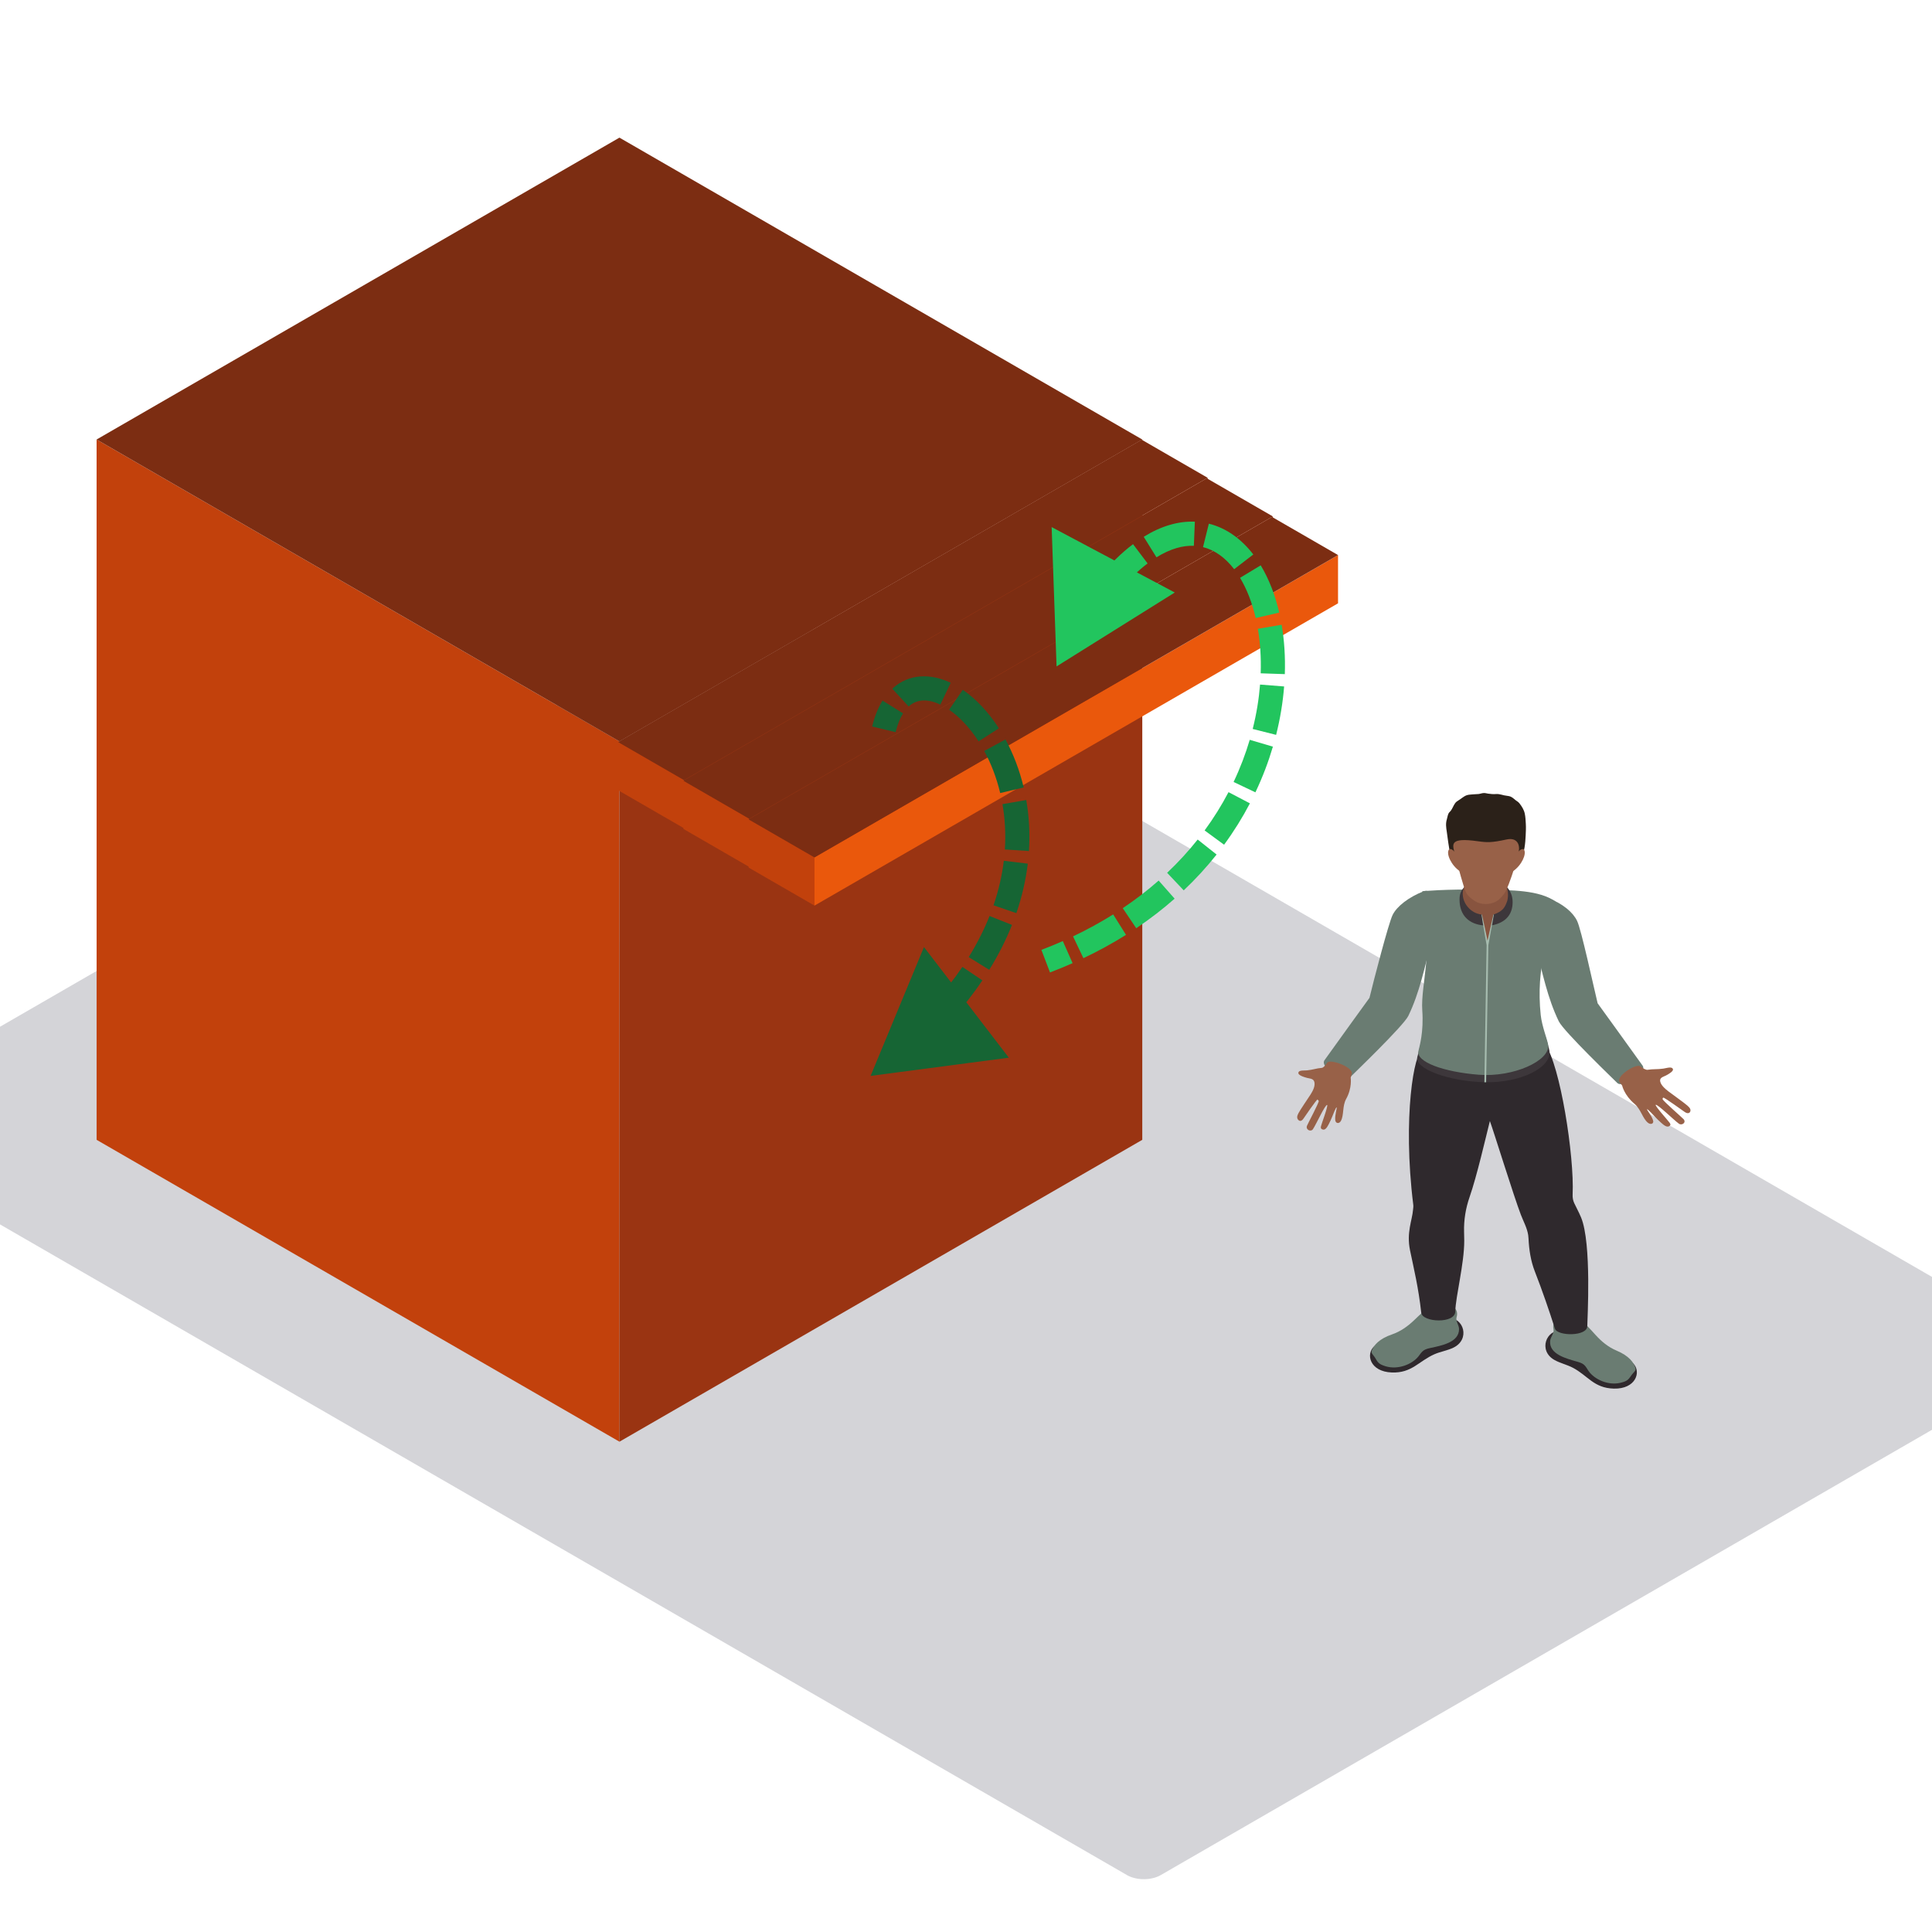 <svg width="800" height="800" viewBox="0 0 800 800" fill="none" xmlns="http://www.w3.org/2000/svg">
<g clip-path="url(#clip0_7666_20130)">
<rect width="628.788" height="440.152" rx="8" transform="matrix(0.866 0.5 -0.866 0.5 310.294 246)" fill="#D4D4D8"/>
<path fill-rule="evenodd" clip-rule="evenodd" d="M643.628 563.115C645.994 564.459 648.796 565.061 651.22 566.322C657.504 569.596 659.905 574.773 668.243 574.994C677.281 575.237 679.745 568.132 676.307 564.597C675.677 563.95 648.883 551.241 646.722 550.998C640.291 550.276 636.809 559.248 643.628 563.115Z" fill="#2F292D"/>
<path fill-rule="evenodd" clip-rule="evenodd" d="M641.874 555.266C641.418 560.755 648.496 562.527 653.101 563.847C654.058 564.121 655.034 564.432 655.785 565.029C656.684 565.747 657.158 566.788 657.793 567.703C660.174 571.124 665.788 573.791 670.948 572.601C674.276 571.836 674.397 570.965 675.738 569.185C676.559 568.092 677.535 567.623 677.18 566.396C676.55 564.212 674.568 561.426 669.333 559.234C665.935 557.81 663.147 555.467 660.763 552.858C658.38 550.248 656.083 547.472 652.928 545.649C650.755 544.396 642.068 544.662 643.275 550.439C643.619 552.085 642.013 553.585 641.874 555.266Z" fill="#6A7C72"/>
<path fill-rule="evenodd" clip-rule="evenodd" d="M601.793 558.053C599.323 559.243 596.48 559.663 593.963 560.764C587.437 563.624 584.634 568.633 576.299 568.317C567.264 567.976 565.369 560.733 569.076 557.427C569.755 556.822 597.488 545.874 599.661 545.769C606.132 545.461 608.897 554.635 601.793 558.053Z" fill="#2F292D"/>
<path fill-rule="evenodd" clip-rule="evenodd" d="M604.162 550.34C604.179 555.843 596.979 557.155 592.282 558.176C591.305 558.387 590.308 558.632 589.511 559.183C588.56 559.838 588.006 560.847 587.298 561.719C584.654 564.978 578.841 567.274 573.791 565.758C570.529 564.779 570.477 563.903 569.284 562.04C568.55 560.897 567.614 560.365 568.065 559.164C568.865 557.03 571.064 554.377 576.458 552.527C579.959 551.327 582.924 549.169 585.509 546.719C588.092 544.272 590.603 541.649 593.894 540.034C596.159 538.923 604.806 539.75 603.145 545.435C602.671 547.055 604.153 548.655 604.162 550.34Z" fill="#6A7C72"/>
<path fill-rule="evenodd" clip-rule="evenodd" d="M654.679 504.098C653.682 501.716 652.694 500.02 651.845 498.17C651.333 497.053 651.134 495.845 651.192 494.637C651.952 478.594 645.951 440.876 639.904 432.652L588.89 435.076C585.738 435.22 580.65 462.295 585.215 498.961C585.299 499.636 585.157 500.317 585.102 500.996C584.761 505.309 582.334 510.344 583.865 517.736C585.498 525.61 587.327 532.997 588.505 543.553C588.959 547.623 602.602 548.21 602.602 543.037C602.778 536.597 606.314 523.429 606.314 513.731C606.314 513.112 606.288 511.719 606.242 510.104C606.106 505.202 606.904 500.323 608.533 495.647C611.541 486.998 615.135 471.346 616.929 464.194C618.544 468.585 626.853 495.443 629.754 502.989C630.832 505.789 632.349 508.492 632.791 511.43C632.863 511.904 632.906 512.379 632.926 512.854C633.152 517.48 633.831 522.088 635.532 526.453C638.696 534.58 641.409 542.504 643.862 550.162C644.87 553.311 657.265 553.476 657.265 549.087C657.265 546.705 659.146 514.769 654.679 504.098Z" fill="#2F292D"/>
<path fill-rule="evenodd" clip-rule="evenodd" d="M588.89 429.188C588.11 433.508 587.174 436.441 586.862 437.785C585.781 442.468 599.646 447.757 614.713 448.122C629.823 448.487 642.484 441.98 641.597 435.175C641.449 434.033 640.687 431.781 639.938 429.188H588.89Z" fill="#3D373B"/>
<path fill-rule="evenodd" clip-rule="evenodd" d="M588.93 369.053C594.206 390.641 588.179 407.847 588.93 418.32C589.571 427.272 587.829 433.122 587.35 435.168C586.286 439.679 597.574 443.856 612.306 445.022C626.689 446.16 641.932 439.206 641.059 432.652C640.791 430.622 638.473 425.01 637.976 420.267C635.899 400.406 641.432 387.875 644.093 373.303C637.329 368.523 625.984 368.585 615.06 368.39C598.083 368.084 588.93 369.053 588.93 369.053Z" fill="#6A7C72"/>
<path fill-rule="evenodd" clip-rule="evenodd" d="M680.164 441.252C675.105 434.145 661.546 415.44 661.546 415.44C659.787 408.189 654.777 384.911 653.052 381.339C651.327 377.769 647.262 374.268 641.048 371.852C638.589 370.894 634.197 373.509 632.987 375.667L635.994 392.529C638.759 402.864 640.741 413.18 645.465 422.92C647.499 427.105 668.89 447.616 669.671 448.422C671.913 450.749 682.299 444.253 680.164 441.252Z" fill="#6A7C72"/>
<path fill-rule="evenodd" clip-rule="evenodd" d="M548.455 438.996C553.514 431.889 567.072 413.184 567.072 413.184C568.832 405.933 574.911 382.464 576.636 378.892C578.361 375.323 583.3 371.469 589.514 369.053C591.973 368.096 594.421 371.253 595.632 373.411L592.624 390.273C589.859 400.608 587.877 410.925 583.154 420.664C581.12 424.849 559.728 445.36 558.948 446.166C556.706 448.493 546.32 441.997 548.455 438.996Z" fill="#6A7C72"/>
<path fill-rule="evenodd" clip-rule="evenodd" d="M699.932 459.328C699.732 458.73 699.215 458.266 698.73 457.82C697.719 456.891 692.42 453.095 690.92 451.962C689.421 450.833 687.248 448.938 687.433 447.182C687.546 446.105 689.071 445.753 689.843 445.34C692.665 443.83 693.232 442.93 692.414 442.27C691.718 441.709 689.649 442.356 688.73 442.491C686.361 442.841 684.501 442.611 682.236 442.977C681.539 443.089 680.251 442.337 679.367 441.651C677.728 439.932 668.674 445.883 670.696 448.171L671.699 449.512C671.699 449.512 672.551 453.473 676.792 457.061C679.494 459.346 680.086 462.989 682.319 464.87C683.481 465.846 684.917 465.358 684.512 463.967C683.934 461.974 681.929 459.696 681.99 459.291C682.337 459.184 685.021 462.159 685.261 462.409C686.084 463.263 686.922 464.108 687.823 464.893C688.91 465.84 690.345 467.148 691.446 466.135C691.877 465.739 691.657 465.392 691.374 464.935C690.943 464.241 685.261 458.008 685.578 457.478C686.405 457.173 693.22 463.899 695.196 465.295C696.468 466.193 698.346 464.797 697.144 463.437C696.574 462.793 688.569 455.832 688.453 455.146C688.413 454.898 688.499 454.592 688.762 454.512C689.175 454.386 697.109 460.095 697.456 460.34C697.97 460.7 698.603 461.081 699.224 460.899C699.883 460.703 700.134 459.928 699.932 459.328Z" fill="#986148"/>
<path fill-rule="evenodd" clip-rule="evenodd" d="M537.134 462.718C537.098 462.07 537.399 461.486 537.678 460.924C538.261 459.755 541.706 454.711 542.659 453.23C543.614 451.747 544.902 449.342 544.092 447.623C543.595 446.568 542.075 446.569 541.222 446.336C538.095 445.476 537.248 444.703 537.754 443.851C538.183 443.127 540.308 443.296 541.196 443.216C543.483 443.015 545.095 442.353 547.293 442.19C547.97 442.142 548.873 441.088 549.427 440.196C550.291 438.088 560.725 441.954 559.719 444.72L559.292 446.297C559.292 446.297 559.963 450.472 557.408 455.057C555.778 457.978 556.57 461.771 555.222 464.177C554.52 465.429 553.031 465.272 552.892 463.781C552.691 461.648 553.688 458.895 553.484 458.502C553.128 458.479 551.767 462.087 551.638 462.394C551.201 463.442 550.748 464.484 550.212 465.483C549.565 466.684 548.736 468.332 547.36 467.569C546.823 467.274 546.9 466.875 546.99 466.349C547.127 465.554 550.031 457.976 549.547 457.521C548.681 457.405 544.925 465.739 543.633 467.602C542.805 468.798 540.582 467.835 541.179 466.189C541.462 465.412 546.217 456.563 546.073 455.848L545.561 455.285C545.136 455.257 539.988 462.83 539.762 463.156C539.424 463.635 538.986 464.167 538.356 464.127C537.682 464.083 537.171 463.366 537.134 462.718Z" fill="#986148"/>
<path fill-rule="evenodd" clip-rule="evenodd" d="M606.468 366.947L606.384 367.292C604.789 368.847 604.364 370.53 604.364 372.489C604.364 379.111 608.334 382.685 614.367 383.21L617.631 383.189C623.953 382.007 626.345 378.216 626.345 373.546C626.345 371.367 625.669 369.024 623.745 367.078C623.623 366.955 612.671 367.164 606.468 366.947Z" fill="#3D373B"/>
<path fill-rule="evenodd" clip-rule="evenodd" d="M618.373 378.714L615.935 391.334L613.586 378.714C611.208 378.422 609.267 377.321 607.77 375.557C606.039 373.514 605.262 370.816 605.924 368.317C606.039 367.891 606.184 367.471 606.366 367.062C607.363 364.799 604.962 362.005 606.005 357.136C606.811 353.369 611.847 351.709 615.184 354.084C620.633 357.964 623.322 361.042 623.279 364.319C623.273 364.685 623.421 365.559 623.828 366.853C624.446 368.804 624.634 370.887 624.166 372.872C623.204 375.698 622.415 377.295 618.373 378.714Z" fill="#88543F"/>
<path fill-rule="evenodd" clip-rule="evenodd" d="M618.373 378.716L615.944 389.517C615.224 385.872 614.464 382.345 613.647 378.713L613.459 378.697C614.074 382.955 614.869 387.114 615.574 391.359L614.655 448.142L615.375 448.152L616.296 391.365L618.587 378.702L618.373 378.716Z" fill="#A6BCAF"/>
<path fill-rule="evenodd" clip-rule="evenodd" d="M600.591 353.655C601.536 356.587 603.324 360.06 606.161 361.652C609.302 363.41 612.5 363.486 616.175 363.51C618.712 363.528 620.558 361.294 622.968 360.564C624.074 360.23 628.038 359.152 629.717 355.933C631.283 352.927 631.597 349.18 631.753 345.908C631.823 344.405 631.909 342.77 631.811 341.155C631.725 339.719 631.678 338.277 631.369 336.86C631.025 335.281 630.156 333.896 629.136 332.604C628.841 332.231 628.489 331.955 628.076 331.696C627.275 331.195 626.709 330.478 625.819 330.014C625.25 329.716 624.6 329.567 623.953 329.515C622.419 329.393 621.058 328.657 619.446 328.798C618.385 328.889 617.244 328.782 616.178 328.626C615.603 328.542 615.106 328.375 614.508 328.375C613.716 328.372 613.017 328.696 612.26 328.782C611.399 328.881 610.521 328.837 609.654 328.946C608.886 329.043 608.103 329.025 607.357 329.283C606.057 329.734 605.086 330.744 603.931 331.412C603.347 331.749 602.87 332.111 602.489 332.654C601.799 333.635 601.429 334.82 600.698 335.769C600.435 336.111 600.08 336.338 599.863 336.732C599.435 337.502 599.372 338.394 599.117 339.216C598.566 340.982 598.797 342.621 599.083 344.413C599.311 345.846 599.984 351.774 600.591 353.655Z" fill="#2B2119"/>
<path fill-rule="evenodd" clip-rule="evenodd" d="M623.866 347.603C617.602 348.949 615.9 348.892 611.922 348.336C600.331 346.713 601.377 349.471 602.295 353.129C604.185 360.659 605.942 366.764 606.808 368.99C607.476 370.712 609.114 372.108 610.758 373.141C613.222 374.688 616.733 374.738 619.367 373.365C621.228 372.397 623.025 370.023 623.617 368.76C624.961 365.89 626.871 360.659 628.763 353.129L628.847 352.774C629.503 349.86 628.275 346.656 623.866 347.603Z" fill="#986148"/>
<path fill-rule="evenodd" clip-rule="evenodd" d="M626.804 356.174L624.877 361.682C629.118 359.762 631.646 354.997 631.357 352.688C630.996 349.808 627.489 353.056 626.804 356.174Z" fill="#986148"/>
<path fill-rule="evenodd" clip-rule="evenodd" d="M604.196 356.174L606.12 361.682C601.879 359.762 599.351 354.997 599.643 352.688C600.001 349.808 603.512 353.056 604.196 356.174Z" fill="#986148"/>
<rect width="249.995" height="289.995" transform="matrix(0.866 0.5 3.18351e-05 1 40 181.984)" fill="#C2410C"/>
<rect width="249.995" height="289.995" transform="matrix(0.866 -0.5 -3.18351e-05 1 256.503 306.984)" fill="#9A3412"/>
<rect width="249.995" height="249.995" transform="matrix(0.866 -0.5 0.866 0.5 40 181.99)" fill="#7C2D12"/>
<rect width="31.473" height="19.971" transform="matrix(0.866 0.5 3.17974e-05 1 256 307.277)" fill="#C2410C"/>
<rect width="250.352" height="19.971" transform="matrix(0.866 -0.5 -3.17974e-05 1 283.249 323.029)" fill="#9A3412"/>
<rect width="250.352" height="31.473" transform="matrix(0.866 -0.5 0.866 0.5 256 307.281)" fill="#7C2D12"/>
<rect width="31.473" height="19.971" transform="matrix(0.866 0.5 3.17974e-05 1 283 323.277)" fill="#C2410C"/>
<rect width="250.352" height="19.971" transform="matrix(0.866 -0.5 -3.17974e-05 1 310.249 339.029)" fill="#9A3412"/>
<rect width="250.352" height="31.473" transform="matrix(0.866 -0.5 0.866 0.5 283 323.281)" fill="#7C2D12"/>
<rect width="31.473" height="19.971" transform="matrix(0.866 0.5 3.17974e-05 1 310 339.277)" fill="#C2410C"/>
<rect width="250.352" height="19.971" transform="matrix(0.866 -0.5 -3.17974e-05 1 337.249 355.029)" fill="#EA580C"/>
<rect width="250.352" height="31.473" transform="matrix(0.866 -0.5 0.866 0.5 310 339.281)" fill="#7C2D12"/>
<path d="M360.5 445.5L417.741 437.967L382.597 392.161L360.5 445.5ZM375.539 440.045C381.061 435.39 386.06 430.69 390.569 425.969L383.337 419.062C379.088 423.511 374.354 427.965 369.093 432.399L375.539 440.045ZM394.014 422.251C398.888 416.831 403.131 411.389 406.794 405.958L398.504 400.366C395.111 405.396 391.156 410.474 386.578 415.565L394.014 422.251ZM409.625 401.58C413.49 395.335 416.602 389.121 419.042 382.99L409.75 379.293C407.533 384.864 404.688 390.556 401.122 396.318L409.625 401.58ZM420.849 378.112C423.25 371.113 424.786 364.255 425.584 357.621L415.656 356.425C414.942 362.359 413.564 368.53 411.39 374.866L420.849 378.112ZM426.067 352.387C426.541 344.976 426.104 337.895 424.955 331.268L415.102 332.978C416.119 338.842 416.511 345.135 416.088 351.748L426.067 352.387ZM423.888 326.072C422.148 318.748 419.536 312.059 416.348 306.19L407.56 310.963C410.324 316.051 412.621 321.912 414.159 328.384L423.888 326.072ZM413.615 301.572C409.295 294.859 404.145 289.389 398.68 285.639L393.022 293.884C397.208 296.757 401.475 301.187 405.206 306.984L413.615 301.572ZM393.667 282.731C385.572 278.882 376.468 278.748 369.48 285.175L376.25 292.535C379.366 289.669 383.763 289.095 389.372 291.762L393.667 282.731ZM365.447 290.094C363.578 293.089 362.142 296.681 361.14 300.826L370.86 303.175C371.664 299.849 372.739 297.299 373.931 295.389L365.447 290.094Z" fill="#166534"/>
<path d="M437.5 275.953L486.453 245.344L435.468 218.254L437.5 275.953ZM434.783 402.671C437.991 401.447 441.109 400.162 444.139 398.82L440.089 389.676C437.221 390.947 434.264 392.166 431.217 393.329L434.783 402.671ZM448.617 396.765C454.891 393.783 460.766 390.551 466.256 387.107L460.942 378.636C455.787 381.87 450.255 384.915 444.325 387.733L448.617 396.765ZM470.488 384.359C476.232 380.501 481.525 376.405 486.387 372.118L479.774 364.617C475.243 368.612 470.296 372.442 464.912 376.058L470.488 384.359ZM490.156 368.677C495.189 363.918 499.717 358.953 503.767 353.844L495.931 347.632C492.175 352.368 487.97 356.981 483.285 361.411L490.156 368.677ZM506.866 349.782C510.97 344.19 514.523 338.453 517.56 332.65L508.701 328.012C505.893 333.376 502.606 338.685 498.804 343.866L506.866 349.782ZM519.837 328.089C522.825 321.802 525.224 315.464 527.08 309.173L517.488 306.344C515.779 312.14 513.565 317.989 510.805 323.797L519.837 328.089ZM528.414 304.293C530.129 297.486 531.216 290.762 531.729 284.247L521.76 283.461C521.291 289.413 520.296 295.584 518.717 301.85L528.414 304.293ZM532.017 279.143C532.259 271.979 531.801 265.103 530.71 258.697L520.852 260.375C521.823 266.078 522.243 272.277 522.023 278.805L532.017 279.143ZM529.7 253.657C528.006 246.35 525.427 239.708 522.034 234.096L513.476 239.268C516.236 243.834 518.461 249.458 519.959 255.916L529.7 253.657ZM518.967 229.595C514.128 223.302 507.922 218.676 500.561 216.844L498.146 226.548C502.86 227.722 507.262 230.777 511.04 235.691L518.967 229.595ZM494.76 216.015C487.915 215.735 480.769 217.823 473.593 222.279L478.868 230.775C484.707 227.149 489.898 225.824 494.351 226.007L494.76 216.015ZM469.166 225.326C464.296 229.005 459.381 233.804 454.462 239.785L462.185 246.137C466.707 240.639 471.067 236.423 475.194 233.305L469.166 225.326ZM451.382 243.685C447.661 248.585 443.926 254.191 440.196 260.546L448.82 265.608C452.377 259.548 455.895 254.277 459.346 249.732L451.382 243.685Z" fill="#22C55E"/>
</g>
<defs>
<clipPath id="clip0_7666_20130">
<rect width="800" height="800" fill="white"/>
</clipPath>
</defs>
</svg>
